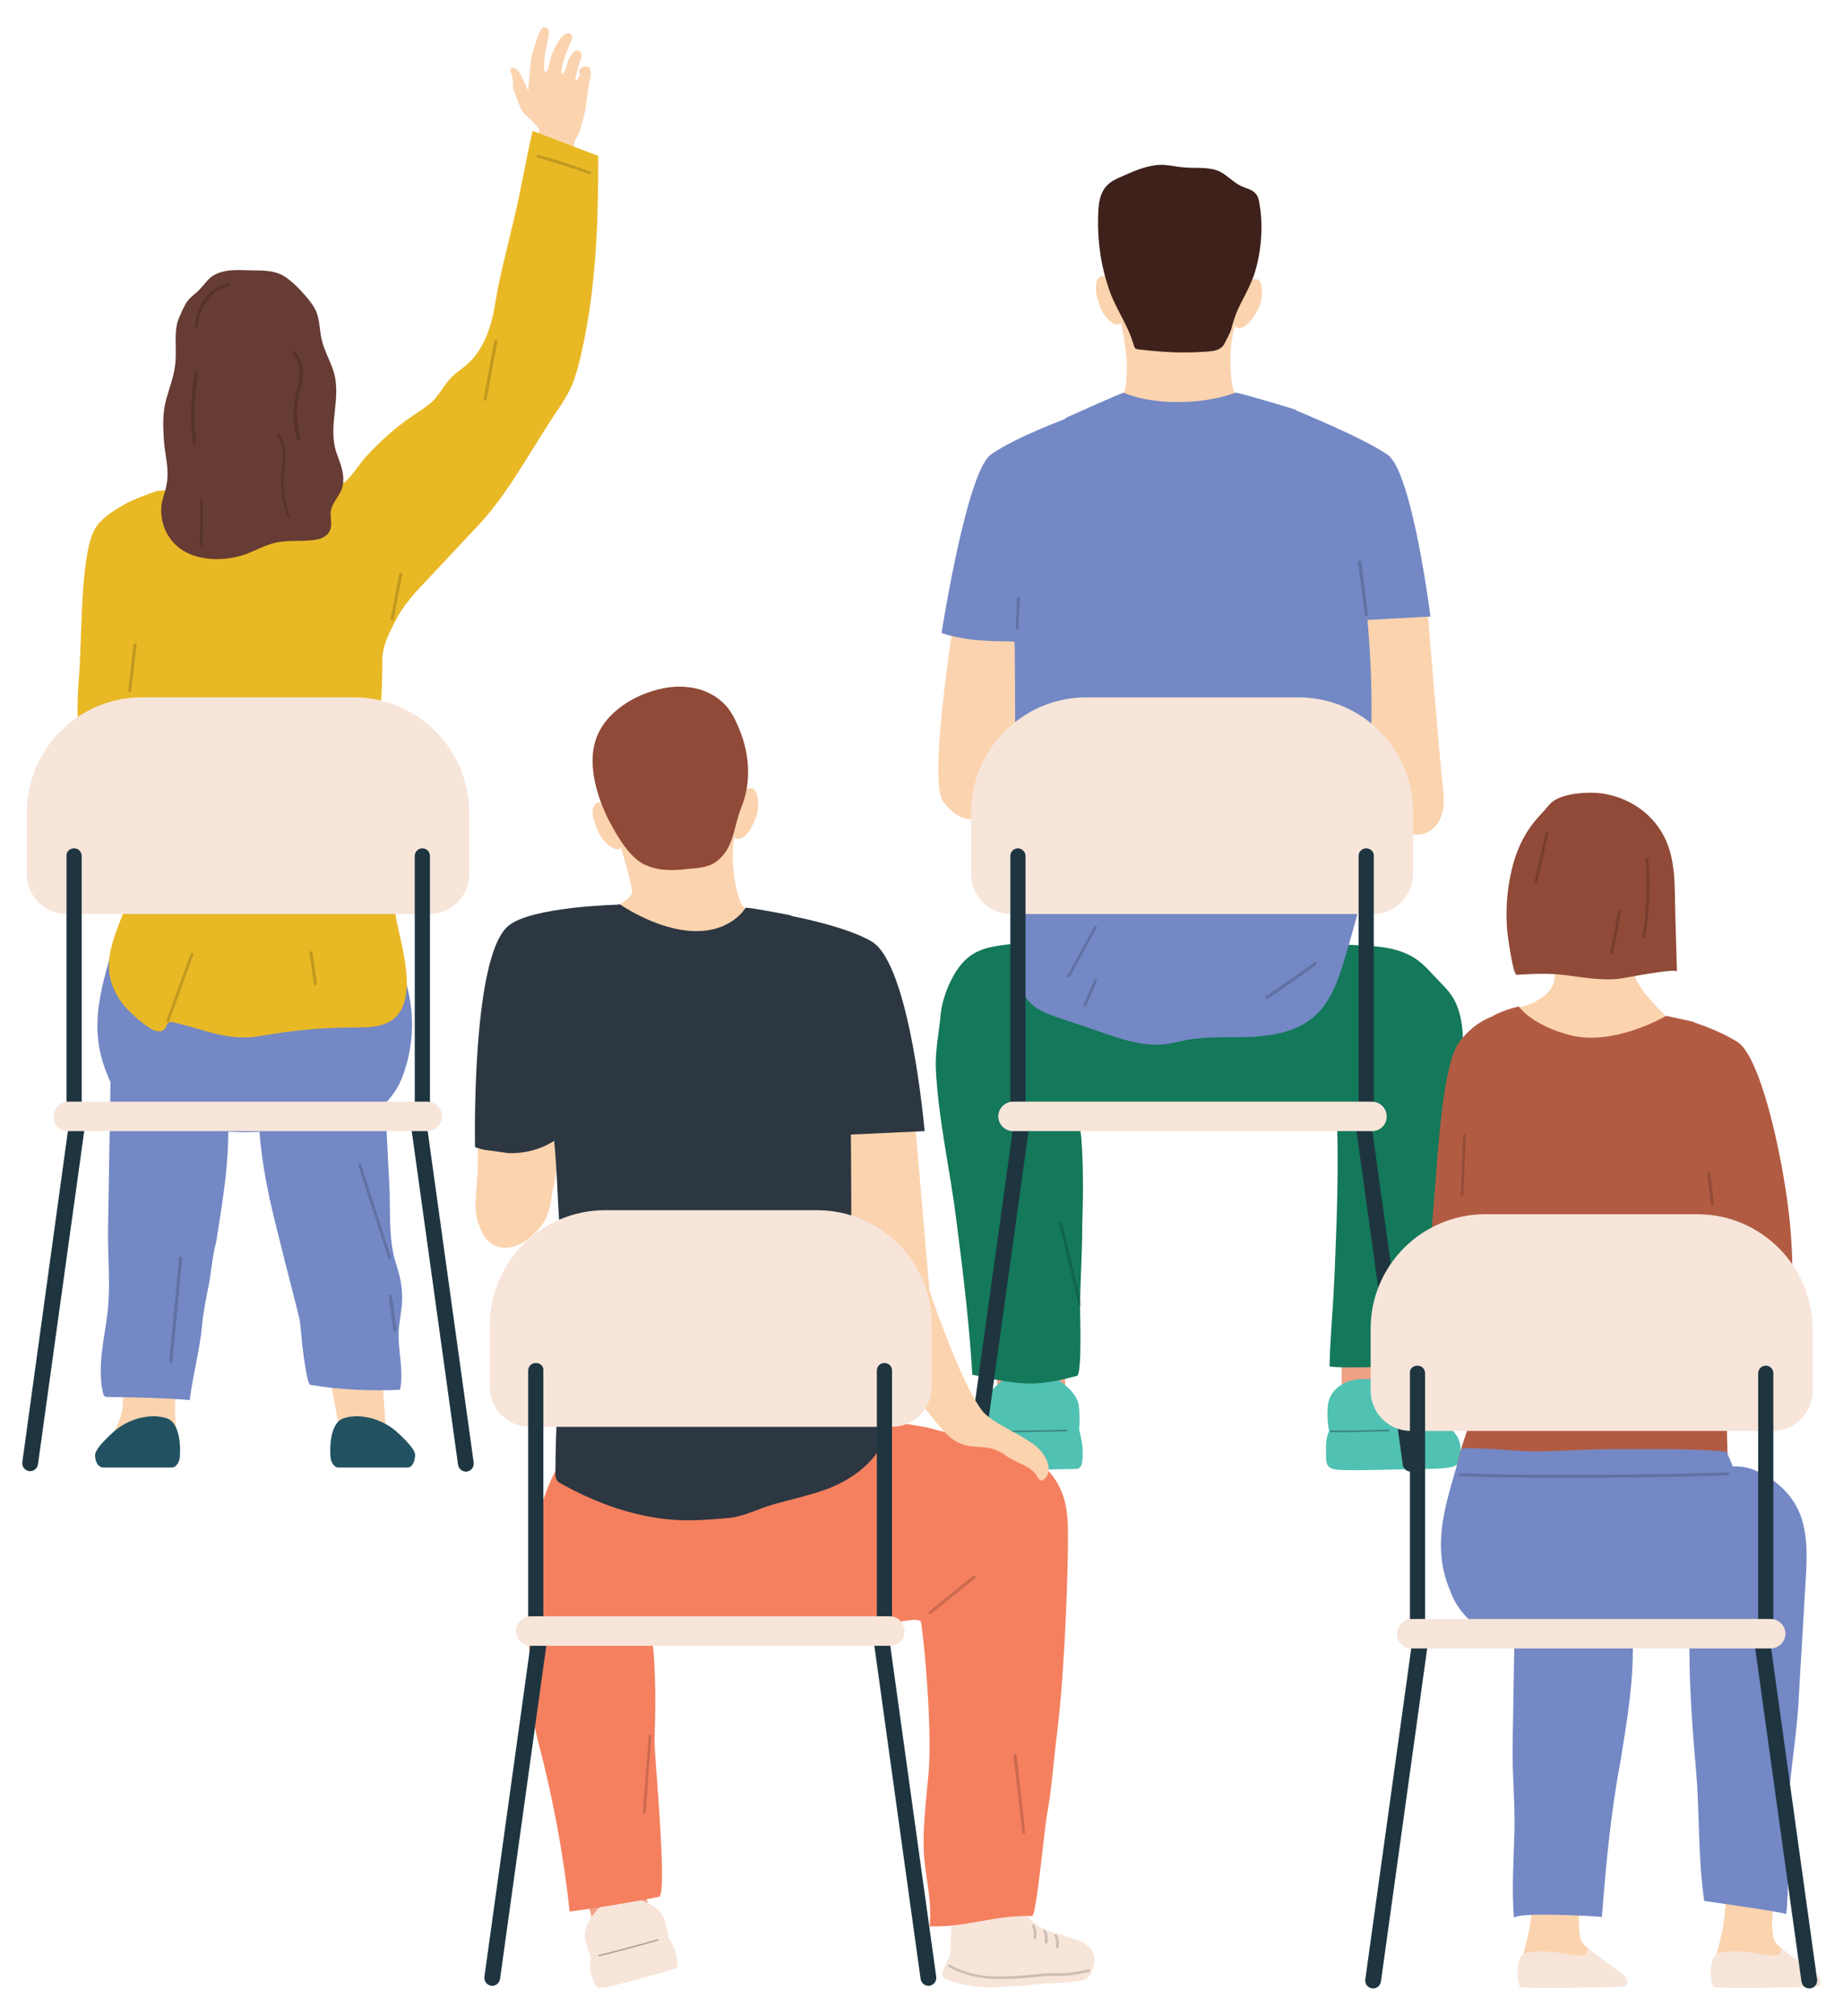 <?xml version="1.0" encoding="utf-8"?>
<!-- Generator: Adobe Illustrator 27.2.0, SVG Export Plug-In . SVG Version: 6.00 Build 0)  -->
<svg version="1.1" id="Layer_1" xmlns="http://www.w3.org/2000/svg" xmlns:xlink="http://www.w3.org/1999/xlink" x="0px" y="0px"
	 viewBox="0 0 412.8 451.2" style="enable-background:new 0 0 412.8 451.2;" xml:space="preserve">
<style type="text/css">
	.st0{fill:#FBD3AE;}
	.st1{fill:#904A37;}
	.st2{opacity:0.17;fill:#010101;}
	.st3{fill:#3D211A;}
	.st4{fill:#EEA185;}
	.st5{fill:#50C1B3;}
	.st6{opacity:0.3;fill:#020202;}
	.st7{fill:#14785A;}
	.st8{fill:#7388C4;}
	.st9{fill:#F7E5DA;}
	.st10{fill:#1E3540;}
	.st11{fill:#225262;}
	.st12{fill:#E9B825;}
	.st13{fill:#673C34;}
	.st14{fill:#F5805F;}
	.st15{fill:#2C3741;}
	.st16{fill:#B25B43;}
</style>
<g>
	<g>
		<path class="st0" d="M345,223.5c0,0,2.4-1.2,3.1-3.8c0.7-2.5-2.3-12.2-2.3-12.2l1.9-2.9l20.5,4.5c0,0-2.8,6.2-2,9.4
			c0.8,3.2,6.9,8.9,6.9,8.9"/>
		<path class="st0" d="M370.8,201.8c0,0,2.1-1.8,3.2-0.4c1.1,1.4,0.2,5-0.7,6.7c-0.9,1.7-3.1,4.1-4.2,2.6
			C368.1,209.2,370.8,201.8,370.8,201.8z"/>
		<path class="st0" d="M345.6,210.5c0,0-0.5,1.8-2.2,1.1c-1.7-0.7-3.7-4.1-4-5.9s-0.3-4.7,1.6-4.4s3,2.7,3,2.7L345.6,210.5z"/>
		<path class="st1" d="M345.2,182.2c0.9-0.9,1.6-2,2.6-2.8c2.6-1.9,8-2.2,11-1.8c6.9,1,12.8,5.5,15,12.2c1.4,4.3,1.3,8.7,1.4,13.1
			c0.1,4.9,0.3,9.7,0.4,14.6c0-0.9-12,1.5-13,1.6c-4,0.4-7.9-0.3-11.8-0.8c-3.8-0.5-7.4-0.3-11.1-0.1c-0.8,0.1-2-8.7-2.1-9.7
			c-0.3-3.4-0.2-6.8,0.3-10.2C338.9,191.9,340.8,186.8,345.2,182.2z"/>
		<path class="st2" d="M368.2,209.9C368.2,209.9,368.2,209.9,368.2,209.9c-0.2,0-0.4-0.2-0.3-0.4c0.9-5.6,1.2-11.4,0.6-17
			c0-0.2,0.1-0.3,0.3-0.4c0.2,0,0.3,0.1,0.4,0.3c0.5,5.7,0.3,11.5-0.7,17.2C368.5,209.8,368.4,209.9,368.2,209.9z"/>
		<path class="st2" d="M360.9,213.7C360.8,213.7,360.8,213.7,360.9,213.7c-0.2,0-0.4-0.2-0.3-0.4c0.7-3.2,1.3-6.3,1.8-9.5
			c0-0.2,0.2-0.3,0.4-0.3c0.2,0,0.3,0.2,0.3,0.4c-0.5,3.2-1.2,6.4-1.8,9.5C361.1,213.6,361,213.7,360.9,213.7z"/>
		<path class="st2" d="M344,197.7C344,197.7,343.9,197.7,344,197.7c-0.2,0-0.4-0.2-0.3-0.4l2.5-10.8c0-0.2,0.2-0.3,0.4-0.2
			c0.2,0,0.3,0.2,0.2,0.4l-2.5,10.8C344.3,197.6,344.1,197.7,344,197.7z"/>
	</g>
	<g>
		<g>
			<g>
				<g>
					<path class="st0" d="M250.7,70.6c0,0,1.9,7.8,1.7,12.1c-0.2,4.3,0.1,6.3-4.7,9.5h32.9c0,0-3.5-2.1-4.3-4.8
						c-0.8-2.7-0.8-6.8-0.6-9.9c0.3-3,2-8.6,2-8.6l-2.3-3L250.7,70.6z"/>
					<path class="st0" d="M249.4,62.8c0,0-2.2-1.9-3.4-0.5c-1.2,1.5-0.2,5.2,0.7,7.1c0.9,1.8,3.3,4.3,4.4,2.8
						C252.3,70.6,249.4,62.8,249.4,62.8z"/>
					<path class="st0" d="M276,72.1c0,0,0.6,1.9,2.3,1.2c1.7-0.7,4-4.3,4.2-6.2c0.3-1.8,0.4-5-1.7-4.6c-2,0.4-3.1,2.9-3.1,2.9
						L276,72.1z"/>
					<path class="st3" d="M253.4,75.6c0.2,0.6,0.4,1.2,0.6,1.8c0.1,0.2,0.1,0.4,0.3,0.6c0.2,0.1,0.4,0.2,0.6,0.2
						c3.4,0.4,6.9,0.7,10.3,0.7c1.8,0,3.5-0.1,5.3-0.2c1.3-0.1,2.8-0.3,3.6-1.5c0.4-0.7,1.5-2.8,1.7-3.6c0.8-3,1.4-4.4,2.9-7.2
						c0.8-1.6,1.6-3.2,2.2-4.9c1.6-4.9,2.1-10.8,1.2-15.9c-0.1-0.8-0.3-1.7-0.9-2.3c-0.8-0.9-2-1.1-3.1-1.6
						c-1.8-0.8-3.1-2.4-4.9-3.3c-2.3-1.1-5.1-0.7-7.7-0.9c-1.6-0.1-3.3-0.5-4.9-0.6c-3.2-0.1-6.2,1.2-9.1,2.5
						c-1.4,0.6-2.8,1.2-3.8,2.4c-1.3,1.5-1.6,3.6-1.7,5.6c-0.3,6.5,0.6,12.4,2.7,18.2C250,69,252.2,72.3,253.4,75.6z"/>
				</g>
				<g>
					<g>
						<path class="st4" d="M223.1,287.7c0,1.2,0.3,27.9,0.3,27.9l15.2-0.1l-0.1-28.7L223.1,287.7z"/>
						<path class="st5" d="M230.7,306.8c-4.7,0-10.1,4.8-10.4,8c-0.3,3.2,0.3,5.6,0.3,5.6s-1.4,2.6-1.1,5.2c0.3,2.6,0,3.2,3,3.4
							c3,0.3,17-0.2,18.6-0.2c1.5,0,1.4-2.4,1.4-4.3c0-1.5-0.8-4.5-0.8-4.5s0.3-2.4-0.1-5.5C241.2,311.2,235.4,306.8,230.7,306.8z"
							/>
						<path class="st6" d="M225.5,320.6c-1.6,0-2.6,0-2.7,0c-0.1,0-0.2-0.1-0.2-0.2c0-0.1,0.1-0.2,0.2-0.2c0.1,0,8.4,0.1,16-0.2
							c0,0,0,0,0,0c0.1,0,0.2,0.1,0.2,0.2c0,0.1-0.1,0.2-0.2,0.2C233.9,320.5,228.6,320.6,225.5,320.6z"/>
					</g>
					<g>
						<path class="st4" d="M300.3,287.7c0,1.2,0.3,27.9,0.3,27.9l15.2-0.1l-0.1-28.7L300.3,287.7z"/>
						<path class="st5" d="M324.5,319.7c-3.6-2.1-4.2-4.9-6.1-6.2c-0.9-0.6-2.9-2.6-5.4-3.7c-2.3-1-5-1.1-7.7-1.1
							c-4.7,0-7.6,2.8-7.9,6c-0.3,3.2,0.3,5.6,0.3,5.6s-0.8,1.5-0.7,4.3c0.1,2.6-0.4,4.1,2.6,4.4c3,0.3,17-0.2,18.6-0.2
							c0,0,6.9,0.2,8-0.9C327.3,326.9,328.2,321.8,324.5,319.7z"/>
						<path class="st6" d="M299.9,320.6c-1.1,0-1.8,0-1.8,0c-0.1,0-0.2-0.1-0.2-0.2c0-0.1,0.1-0.2,0.2-0.2c0.1,0,5.2,0.1,12.9-0.2
							c0.1,0,0.2,0.1,0.2,0.2c0,0.1-0.1,0.2-0.2,0.2C306,320.5,302,320.6,299.9,320.6z"/>
					</g>
					<path class="st7" d="M285,249.9c0.3,0,0.6,0,0.9,0c2.6-0.1,12.1-0.2,14.5-1.4c6.6-3.4,0-12.1,1.4-18.4
						c0.9-4.1,2.5-8.6,0.4-12.1c-1.6-2.7-4.8-3.9-7.9-4.7c-14.5-3.9-29.8-4.2-44.7-2.4c-5.2,0.6-12.6,1.2-16,5.7
						c-3.3,4.4-3.7,10.4-3.6,15.7c0.1,5.1,2.8,14,7.9,16.4c1.3,0.6,2.8,0.8,4.3,1C256.4,251,270.7,250.5,285,249.9z"/>
					<path class="st7" d="M209.6,238.9c0,0,0,0.1,0,0.1c0.5,11.3,3.2,22.8,4.6,34.1c1.6,12.5,2.8,22.2,3.6,34.7
						c0-0.3,6.3,1.7,12.4,1.9c5.2,0.1,10.2-1.6,11-1.7c1.2-0.2,0.7-14.4,0.7-15.9c0.1-5.9,0.5-11.8,0.5-17.6
						c0.2-6.6,0.3-13.2-0.2-19.7c-0.5-5.3-2.7-10.1-1.8-15.5c0.2-1.4,0.6-2.8,0.8-4.2c0.3-2.1,0-4.2-0.4-6.3
						c-1-5.4-1.5-10.9-2.6-16.4c-0.1-0.3-0.1-0.6-0.4-0.8c-0.2-0.2-0.5-0.2-0.8-0.3c-4.4-0.4-9-0.3-13.4,0.4c-2,0.3-3.9,0.8-5.6,1.8
						c-1.8,1.1-3.1,2.7-4.2,4.5c-1.8,3.1-3,6.6-3.2,10.1C210.2,231.8,209.5,235.2,209.6,238.9z"/>
					<path class="st7" d="M327.8,237.8c-0.2,11.7-1,23.8-2.5,35.5c0,2.6-0.6,5.4-0.9,8c-0.8,8.1-1.6,16-1.3,24.2
						c-2,0.2-25.3,1-25.3,0.3c0.1-5.4,0.6-10.8,0.9-16.2c0.3-5.6,0.5-11.3,0.7-17c0.2-6.8,0.3-13.7,0.1-20.5c0-2.6,0.6-4.9,1-7.5
						c0.3-2.2-0.2-4.3-0.7-6.4c-2.4-8.6-3.2-17.6-2.3-26.4c0-0.1,0-0.3,0.1-0.4c0.1-0.1,0.4-0.1,0.5-0.1c2.1,0.1,4.2,0.2,6.3,0.3
						c4.3,0.2,8.8,0.5,12.5,2.9c2.2,1.4,3.8,3.5,5.6,5.3c1.7,1.7,3.1,3.3,3.9,5.5c1.1,2.8,1.3,5.9,1.3,8.9
						C327.9,235.5,327.9,236.7,327.8,237.8z"/>
					<path class="st2" d="M241.9,292.4c-0.1,0-0.3-0.1-0.3-0.3l-4.3-18.1c0-0.2,0.1-0.4,0.2-0.4c0.2,0,0.4,0.1,0.4,0.2l4.3,18.1
						C242.3,292.2,242.2,292.4,241.9,292.4C242,292.4,241.9,292.4,241.9,292.4z"/>
					<path class="st2" d="M324.3,279.6c-0.2,0-0.3-0.1-0.3-0.3l-1-14.5c0-0.2,0.1-0.3,0.3-0.3c0.2,0,0.3,0.1,0.3,0.3l1,14.5
						C324.6,279.4,324.5,279.6,324.3,279.6C324.3,279.6,324.3,279.6,324.3,279.6z"/>
				</g>
				<g>
					<path class="st0" d="M319.7,136.1c0,0,2.6,32.4,3.6,41.4c1,9-6.2,11.4-10,7.6c-3.8-3.8-8.6-21-8.6-21l-2.7-25.3L319.7,136.1z"
						/>
					<path class="st0" d="M215,129.6c-0.6,4.8-7.5,45.1-3.7,49.9c3.8,4.8,6.7,4.4,10.5,2.5c3.8-1.9,8.1-22.4,8.1-25.9
						c0-3.5,1-27.8,1-27.8L215,129.6z"/>
					<path class="st8" d="M306.9,195.1c0.5-2.7,0.5-5.7,0.9-8.4c0.6-4.4-0.2-8.2-0.7-12.4c-0.6-4.8,0.1-10.1,0.1-15
						c0-10.1-0.5-16.1-1.4-26.2c-0.3-3.2-1-6.1-1.9-9.1c-0.9-2.8-0.6-5-0.6-8.1c-0.1-3.4-0.8-7-3-9.7c-2.6-3.1,3.3-4.7,1-8.1
						c-1.6-2.4-10.1-3.6-11.1-6.4c0,0-12.4-3.8-13.5-3.8c0,0-5,2.1-12.9,2.1c-7.9,0-12.1-2.1-12.1-2.1c-0.7,0.1-12.9,5.6-12.9,5.6
						s-7.8,9.2-8.8,11.4c-6.1,13.4-2.8,27.3-2.7,41.6c0.1,10,0.1,20.1,0,30.1c-0.1,13-1.2,25.7,0.2,38.7c0.3,3.1,0.9,6.4,2.9,8.8
						c1.8,2.1,4.6,3,7.2,3.9c3.3,1.1,6.7,2.2,10,3.4c4.2,1.4,8.6,2.8,13,2.4c1.8-0.2,3.5-0.7,5.2-1c4.9-0.9,9.8-0.5,14.8-0.7
						c4.9-0.3,10.1-1.3,13.8-4.6c3.9-3.4,5.5-8.6,7-13.6c1.8-5.9,3.2-11.9,5.2-17.7C306.7,195.9,306.8,195.5,306.9,195.1z"/>
					<path class="st8" d="M238.8,93.7c0,0-11.4,4.2-16.8,8c-5.5,3.8-11.1,40-11.1,40c8.5,2.8,16.1,1.2,21.4,2.5L238.8,93.7z"/>
					<path class="st8" d="M290.1,91.8c0,0,15.3,6.2,20.7,10c5.5,3.8,9.6,36.2,9.6,36.2l-18.4,1L290.1,91.8z"/>
					<path class="st2" d="M306,137.9c-0.2,0-0.3-0.1-0.3-0.3l-1.5-11.7c0-0.2,0.1-0.3,0.3-0.4c0.2,0,0.3,0.1,0.4,0.3l1.5,11.7
						C306.4,137.7,306.2,137.8,306,137.9C306.1,137.9,306,137.9,306,137.9z"/>
					<path class="st2" d="M227.8,140.9C227.8,140.9,227.8,140.9,227.8,140.9c-0.2,0-0.3-0.2-0.3-0.3l0.3-6.7c0-0.2,0.2-0.3,0.3-0.3
						c0.2,0,0.3,0.2,0.3,0.3l-0.3,6.7C228.1,140.8,228,140.9,227.8,140.9z"/>
					<path class="st2" d="M239.4,218.8c-0.1,0-0.1,0-0.2,0c-0.2-0.1-0.2-0.3-0.1-0.4l6-11c0.1-0.2,0.3-0.2,0.4-0.1
						c0.2,0.1,0.2,0.3,0.1,0.4l-6,11C239.6,218.8,239.5,218.8,239.4,218.8z"/>
					<path class="st2" d="M243,225.3c0,0-0.1,0-0.1,0c-0.2-0.1-0.2-0.3-0.2-0.4l2.4-5.5c0.1-0.2,0.3-0.2,0.4-0.2
						c0.2,0.1,0.2,0.3,0.2,0.4l-2.4,5.5C243.2,225.2,243.1,225.3,243,225.3z"/>
					<path class="st2" d="M283.7,223.6c-0.1,0-0.2-0.1-0.3-0.1c-0.1-0.1-0.1-0.4,0.1-0.5l0.3-0.2c4.2-2.8,7.8-5.3,10.6-7.4
						c0.1-0.1,0.3-0.1,0.5,0.1c0.1,0.1,0.1,0.3-0.1,0.5c-2.9,2.1-6.4,4.6-10.6,7.4l-0.3,0.2C283.8,223.6,283.8,223.6,283.7,223.6z"
						/>
				</g>
			</g>
			<g>
				<path class="st9" d="M290.8,156.1h-47.5c-14.2,0-25.8,11.6-25.8,25.8v13.7c0,5,4,9,9,9h81c5,0,9-4,9-9v-13.7
					C316.6,167.7,305.1,156.1,290.8,156.1z"/>
				<path class="st10" d="M228,189.9L228,189.9c-1,0-1.7,0.8-1.7,1.7v56.5c0,1,0.8,1.7,1.7,1.7l0,0c1,0,1.7-0.8,1.7-1.7v-56.5
					C229.7,190.7,228.9,189.9,228,189.9z"/>
				<path class="st10" d="M306,189.9L306,189.9c-1,0-1.7,0.8-1.7,1.7v56.5c0,1,0.8,1.7,1.7,1.7l0,0c1,0,1.7-0.8,1.7-1.7v-56.5
					C307.8,190.7,307,189.9,306,189.9z"/>
				<path class="st10" d="M229,250.3L229,250.3c-1-0.1-1.8,0.5-2,1.5l-10.5,75.6c-0.1,1,0.5,1.8,1.5,2l0,0c1,0.1,1.8-0.5,2-1.5
					l10.5-75.6C230.6,251.3,229.9,250.4,229,250.3z"/>
				<path class="st10" d="M305.2,250.3L305.2,250.3c1-0.1,1.8,0.5,2,1.5l10.5,75.6c0.1,1-0.5,1.8-1.5,2l0,0c-1,0.1-1.8-0.5-2-1.5
					l-10.5-75.6C303.6,251.3,304.2,250.4,305.2,250.3z"/>
				<path class="st9" d="M307.3,253.2h-80.4c-1.8,0-3.3-1.5-3.3-3.3l0,0c0-1.8,1.5-3.3,3.3-3.3h80.4c1.8,0,3.3,1.5,3.3,3.3l0,0
					C310.6,251.8,309.1,253.2,307.3,253.2z"/>
			</g>
		</g>
		<g>
			<g>
				<g>
					<polygon class="st0" points="85.3,303.8 86.7,324.2 76.7,323.6 73.4,305.7 					"/>
					<path class="st0" d="M40.5,297.7c-0.7,9.7-2.3,18.4-0.4,26.2l-15.2,0.1l0.2-2.8c0,0,2.1-3.1,2.4-6.5c0.2-3.4-0.3-9.4-0.3-9.4
						L40.5,297.7z"/>
					<path class="st8" d="M85.8,237.9C85.8,237.9,85.8,238,85.8,237.9c0.5,9.2,0.9,18.2,1.4,27.3c0.3,5.1-0.2,10.7,1,15.8
						c0.3,1.5,0.9,2.9,1.2,4.3c0.6,2.2,0.8,4.6,0.6,6.9c-0.2,2-0.6,3.9-0.7,5.9c-0.2,4.3,1.2,8.7,0.3,13c-6.7,0.3-13.5,0-20.1-1.1
						c-0.7-0.1-1.5-6.6-1.6-7.4c-0.4-2.5-0.4-5.2-0.9-7.7c-1.3-5.4-2.8-10.8-4.1-16.2c-1.9-7.4-3.7-14.8-4.5-22.4
						c-1.3-12-0.7-25.5,2-37.3c1.1-4.7,7.2-6.2,11.4-5c5.1,1.5,9.6,4.7,11.8,9.6C85.3,228.1,85.6,233,85.8,237.9z"/>
					<path class="st8" d="M24.8,239.3c-0.2,11.9-0.4,23.9-0.6,35.8c-0.1,6.3,0.6,12.4-0.1,18.6c-0.7,6-2.4,12.2-1,18.2
						c0,0.2,0.1,0.4,0.3,0.6c0.2,0.2,0.5,0.2,0.7,0.2c6.2,0.1,12.3,0.2,18.4,0.7c0.7-5.7,2.3-11.4,2.8-17.1c0.3-3.1,1-6.3,1.6-9.4
						c0.5-2.9,0.7-5.9,1.5-8.8c1.2-7.5,2.5-15.1,2.7-22.7c0.3-12-1.4-25.5-5.1-37c-2.5-7.6-16.1-5-19.4,1.3
						c-1.5,2.9-1.6,6.4-1.7,9.7C24.9,232.7,24.9,236,24.8,239.3z"/>
					<path class="st8" d="M26.8,245.4c2.8,3.3,6.7,5.4,10.9,6.3c4.8,1,10.2,1.6,15.2,1.7c2.4,0.1,4.7,0,7.1-0.1
						c10.5-0.5,24,0.3,29.5-10.8c0.9-1.9,1.5-3.9,2-6c2.1-9.7-0.2-17.7-4.4-26.4c-0.1-0.2-0.2-0.5-0.5-0.7c-0.3-0.2-0.6-0.2-0.9-0.2
						c-8.6-0.7-17.8-2.4-26.4-2.3c-5.9,0.1-11.3,2.4-17.1,2.4c-1.3,0-16.1-0.7-16.2-0.1c-2.9,11.1-6.7,20.2-1.9,31.5
						C24.7,242.4,25.7,244,26.8,245.4z"/>
					<path class="st2" d="M87.3,281.9c-0.1,0-0.3-0.1-0.3-0.2L80.3,261c-0.1-0.2,0-0.4,0.2-0.4c0.2-0.1,0.4,0,0.4,0.2l6.7,20.7
						C87.7,281.7,87.6,281.9,87.3,281.9C87.4,281.9,87.3,281.9,87.3,281.9z"/>
					<path class="st2" d="M88.4,298.1c-0.2,0-0.3-0.1-0.3-0.3l-1-7.6c0-0.2,0.1-0.3,0.3-0.4c0.2,0,0.3,0.1,0.4,0.3l1,7.6
						C88.7,298,88.6,298.1,88.4,298.1C88.4,298.1,88.4,298.1,88.4,298.1z"/>
					<path class="st2" d="M38.2,305.2C38.2,305.2,38.2,305.2,38.2,305.2c-0.2,0-0.3-0.2-0.3-0.4l2.2-23.2c0-0.2,0.2-0.3,0.4-0.3
						c0.2,0,0.3,0.2,0.3,0.4l-2.2,23.2C38.5,305.1,38.4,305.2,38.2,305.2z"/>
					<path class="st11" d="M93,325.7c0-1.7-4.5-5.5-4.5-5.5c-3.6-3-8.5-3.8-11.6-2.7c-3.1,1.1-3,6.9-2.9,8.3c0,1.4,0.8,2.7,1.8,2.7
						h6.6h9C92.3,328.4,92.9,327.3,93,325.7z"/>
					<path class="st11" d="M21.3,325.7c0-1.7,4.5-5.5,4.5-5.5c3.6-3,8.5-3.8,11.6-2.7c3.1,1.1,3,6.9,2.9,8.3c0,1.4-0.8,2.7-1.8,2.7
						H32h-9C22,328.4,21.3,327.3,21.3,325.7z"/>
				</g>
				<g>
					<path class="st0" d="M118.4,38c0,0,2.4-7.9,2.4-8.8c-0.1-1-3.3-3.5-3.8-4.3c-0.5-0.7-1.8-4.3-2-4.9c-0.2-0.7,0-2.2-0.3-3
						c-0.3-0.8-0.7-1.7,0.1-1.8c0.8-0.1,1.7,1.1,2.1,2c0.5,0.9,1.4,3.2,1.4,3.2s0.6-6.9,0.7-7.5c0.1-0.6,1.8-6.4,2.5-6.7
						c0.7-0.3,1.4,0.3,1.5,0.8c0,0.5-1,5.2-1,5.7c0,0.5-0.4,3.3,0.2,3.4c0.6,0.1,1-2.8,1.3-3.6c0.2-0.8,1.6-3.5,2.1-4
						c0.5-0.5,1.2-1.3,2-1c0.8,0.3,0.6,1.2,0.4,1.5c-0.2,0.4-1.3,3.1-1.5,3.8c-0.2,0.7-1.2,3.7-0.6,3.7c0.6,0,1.2-2.3,1.3-2.8
						c0.2-0.6,0.9-1.6,1.2-2c0.4-0.4,0.9-0.5,1.3-0.3c0.4,0.2,0.8,0.8,0.4,1.7c-0.3,0.9-1.4,4.4-1.2,4.8c0.3,0.3,0.8-0.7,1.1-1.3
						c0,0-0.2,0.1-0.3-0.4c-0.1-0.5,0.3-0.9,0.8-1.2c0.5-0.3,1.3-0.1,1.5,0.2c0.2,0.3,0.5,1.1,0.3,1.9c-0.3,0.8-0.9,4.9-1,6.1
						c0,1.2-1.1,4.8-1.4,6c-0.3,1.2-1.3,1.8-1.4,3.8c-0.1,2-0.8,5-0.8,5L118.4,38z"/>
					<path class="st12" d="M74.5,110.1c-0.1-0.6,2.7-2.1,3.1-2.5c1.6-1.6,2.9-3.7,4.4-5.4c3.2-3.5,6.8-6.7,10.7-9.3
						c1.6-1.1,3.3-2.1,4.6-3.5c1.3-1.4,2.2-3.2,3.5-4.6c1.1-1.2,2.5-2.1,3.8-3.2c3.9-3.5,5.5-8.6,6.3-13.6c1-6.1,2.6-12.1,4-18
						c1.7-6.9,2.8-13.8,4.4-20.7c4.9,1.9,9.8,3.7,14.7,5.6c0,15.3-0.5,30.6-4.1,45.5c-0.5,2.1-1.1,4.3-2,6.3c-1,2.1-2.3,4.1-3.6,6
						c-5.4,8-10.3,17.5-16.9,24.6c-4,4.3-8.1,8.6-12.1,12.9c-2.5,2.6-4.9,5.3-6.6,8.5c-2.4,4.7-3,6-3.4,11.3
						c-2.5-0.4-3.4,0.4-3.2-2.1C83.2,135.3,77.8,122.3,74.5,110.1z"/>
					<path class="st12" d="M19.6,187.1c-0.8-6.9-2.9-24.1-2-34.3s0.2-29.9,4.1-35.1c3.6-4.8,13.5-7.8,13.5-7.8l-4.9,51.5l-2.5-1.2
						l1.9,15.8c0,0,6.6,9.9,4,14C31,194.1,20.5,195.2,19.6,187.1z"/>
					<path class="st12" d="M59.6,231.7c-0.4,0.1-0.8,0.1-1.2,0.2c-7.4,1.3-12.6-1.5-19.7-3.1c-0.2,0-0.4-0.1-0.7,0
						c-0.6,0.2-0.7,1-1.1,1.5c-0.8,1-2.4,0.5-3.4-0.2c-1.7-1.1-3.3-2.5-4.7-3.9c-2.5-2.5-4.4-6.2-4.4-9.7c-0.1-6,3.5-11.4,4.8-17.2
						c1.5-6.4,2.1-12.9,1.8-19.4c-0.4-11.2-3.4-18.3-3.2-29.5c0.1-9.5-1-24.8-1.9-34.4c-0.3-3.4,5.4-4.3,9.4-6.1c0,0,5.1-0.3,8.4-1
						c0,0,3.4,6.1,12.4,6.1c9,0,16.3-6,16.3-6s5.6,1.2,5.6,1.2c4.4,1.2,5.8,12.2,6.3,15.9c1.5,13,1.7,22.4,0.8,35.4
						c-0.5,7.3-2.1,14.8-0.6,21.9c1.5,7.3,2.9,14.6,4.2,22c1,5.8,5,17.5-0.2,22.4c-2.4,2.2-6,2.2-9.2,2.2
						C72.5,230,66,230.6,59.6,231.7z"/>
					<path class="st2" d="M37.6,228.8c0,0-0.1,0-0.1,0c-0.2-0.1-0.3-0.2-0.2-0.4l5.4-14.9c0.1-0.2,0.2-0.3,0.4-0.2
						c0.2,0.1,0.3,0.2,0.2,0.4l-5.4,14.9C37.8,228.8,37.7,228.8,37.6,228.8z"/>
					<path class="st2" d="M70.6,220.6c-0.2,0-0.3-0.1-0.3-0.3l-1-7c0-0.2,0.1-0.3,0.3-0.4c0.2,0,0.3,0.1,0.4,0.3l1,7
						C70.9,220.4,70.8,220.6,70.6,220.6C70.6,220.6,70.6,220.6,70.6,220.6z"/>
					<path class="st2" d="M132.1,39c0,0-0.1,0-0.1,0c-3.8-1.4-7.7-2.6-11.6-3.7c-0.2,0-0.3-0.2-0.2-0.4c0-0.2,0.2-0.3,0.4-0.2
						c3.9,1,7.8,2.3,11.6,3.7c0.2,0.1,0.3,0.2,0.2,0.4C132.4,38.9,132.2,39,132.1,39z"/>
					<path class="st2" d="M108.6,89.7C108.6,89.7,108.6,89.7,108.6,89.7c-0.2,0-0.4-0.2-0.3-0.4l2.4-12.9c0-0.2,0.2-0.3,0.4-0.3
						c0.2,0,0.3,0.2,0.3,0.4l-2.4,12.9C108.9,89.6,108.8,89.7,108.6,89.7z"/>
					<path class="st2" d="M87.8,138.9C87.8,138.9,87.8,138.9,87.8,138.9c-0.2,0-0.4-0.2-0.3-0.4l1.9-10c0-0.2,0.2-0.3,0.4-0.3
						c0.2,0,0.3,0.2,0.3,0.4l-1.9,10C88.1,138.8,88,138.9,87.8,138.9z"/>
					<path class="st2" d="M29,155C29,155,28.9,155,29,155c-0.2,0-0.3-0.2-0.3-0.4l1.2-10.3c0-0.2,0.2-0.3,0.4-0.3
						c0.2,0,0.3,0.2,0.3,0.4l-1.2,10.3C29.3,154.9,29.1,155,29,155z"/>
				</g>
				<g>
					<path class="st0" d="M70.3,84.3c0,0,2.1-1.8,3.2-0.4c1.1,1.4,0.2,5-0.7,6.7c-0.9,1.7-3.1,4.1-4.2,2.6
						C67.6,91.7,70.3,84.3,70.3,84.3z"/>
					<path class="st0" d="M45.2,93.1c0,0-0.5,1.8-2.2,1.1c-1.7-0.7-3.7-4.1-4-5.9c-0.3-1.7-0.3-4.7,1.6-4.4c1.9,0.4,3,2.7,3,2.7
						L45.2,93.1z"/>
					<path class="st13" d="M75.6,102c0,0.1,0.1,0.2,0.1,0.3c0.9,2.3,1.7,4.9,0.8,7.3c-0.7,1.7-2.1,3-2.4,4.8c-0.2,1.4,0.4,3-0.2,4.3
						c-0.4,1.1-1.5,1.7-2.6,2c-2.7,0.6-5.8,0.2-8.6,0.6c-2.3,0.3-4.4,1.4-6.5,2.3c-5,2.2-12.6,2.4-16.8-1.6
						c-2.6-2.4-3.8-6.2-3.1-9.7c0.3-1.3,0.8-2.5,1-3.8c0.7-3.4-0.4-6.8-0.6-10.1c-0.2-3.3-0.3-6.1,0.6-9.3c0.8-2.7,1.8-5.3,2-8.1
						c0.3-3.4-0.5-7,0.9-10.1c0.5-1.1,1.1-2.6,1.8-3.5c0.7-1,1.9-1.7,2.7-2.6c0.9-0.9,1.6-2,2.6-2.8c2.3-1.7,5.4-1.6,8.1-1.5
						c2.8,0.1,5.7-0.2,8.2,1.3c1.9,1.2,3.4,2.8,4.8,4.4c1,1.1,1.9,2.3,2.5,3.7c0.7,1.9,0.7,3.9,1.1,5.9c0.5,2.3,1.7,4.5,2.5,6.7
						C76.9,89.1,73,95.4,75.6,102z"/>
					<path class="st2" d="M66.8,98.7c-0.1,0-0.3-0.1-0.3-0.3c-0.8-3.3-0.9-6.1-0.5-8.6c0.1-0.8,0.3-1.6,0.5-2.4
						c0.3-1,0.5-2.1,0.6-3.2c0.1-1,0.1-3.5-1.6-5c-0.1-0.1-0.2-0.3,0-0.5c0.1-0.1,0.3-0.2,0.5,0c1.4,1.2,2,3.2,1.8,5.5
						c-0.1,1.1-0.4,2.2-0.6,3.3c-0.2,0.8-0.4,1.5-0.5,2.3c-0.4,2.4-0.2,5.2,0.5,8.4C67.1,98.5,67,98.6,66.8,98.7
						C66.8,98.7,66.8,98.7,66.8,98.7z"/>
					<path class="st2" d="M64.6,115.8c-0.1,0-0.3-0.1-0.3-0.2c-0.6-2.3-1.3-4.8-1.4-7.3c0-1.1,0.1-2.2,0.2-3.3
						c0.1-0.8,0.1-1.5,0.2-2.3c0.1-2.2-0.3-3.9-1.1-5.2c-0.1-0.2,0-0.4,0.1-0.4c0.2-0.1,0.4,0,0.4,0.1c0.9,1.4,1.2,3.2,1.2,5.6
						c0,0.8-0.1,1.6-0.2,2.3c-0.1,1.1-0.2,2.2-0.2,3.2c0,2.4,0.7,4.8,1.3,7.1C65,115.6,64.9,115.8,64.6,115.8
						C64.7,115.8,64.6,115.8,64.6,115.8z"/>
					<path class="st2" d="M43.9,73.5C43.9,73.5,43.9,73.5,43.9,73.5c-0.2,0-0.3-0.2-0.3-0.4c0.1-1.2,0.4-2.4,0.8-3.5
						c1.2-3.3,3.8-5.6,6.7-6.2c0.2,0,0.3,0.1,0.4,0.3c0,0.2-0.1,0.3-0.3,0.4c-2.7,0.5-5.1,2.7-6.2,5.8c-0.4,1.1-0.7,2.2-0.8,3.4
						C44.2,73.3,44,73.5,43.9,73.5z"/>
					<path class="st2" d="M43.5,99.5c-0.2,0-0.3-0.1-0.3-0.3c-0.6-5.3-0.5-10.6,0.5-15.8c0-0.2,0.2-0.3,0.4-0.3
						c0.2,0,0.3,0.2,0.3,0.4c-0.9,5.2-1.1,10.4-0.5,15.6C43.9,99.4,43.7,99.5,43.5,99.5C43.5,99.5,43.5,99.5,43.5,99.5z"/>
					<path class="st2" d="M45,122.2C45,122.2,45,122.2,45,122.2c-0.2,0-0.3-0.2-0.3-0.3c0.2-3.3,0.2-6.6,0.1-9.9
						c0-0.2,0.1-0.3,0.3-0.3c0.2,0,0.3,0.1,0.3,0.3c0.1,3.3,0,6.6-0.1,9.9C45.3,122,45.2,122.2,45,122.2z"/>
				</g>
			</g>
			<g>
				<path class="st9" d="M31.8,156.1h47.5c14.2,0,25.8,11.6,25.8,25.8v13.7c0,5-4,9-9,9H15c-5,0-9-4-9-9v-13.7
					C6,167.7,17.5,156.1,31.8,156.1z"/>
				<path class="st10" d="M94.6,189.9L94.6,189.9c1,0,1.7,0.8,1.7,1.7v56.5c0,1-0.8,1.7-1.7,1.7l0,0c-1,0-1.7-0.8-1.7-1.7v-56.5
					C92.9,190.7,93.6,189.9,94.6,189.9z"/>
				<path class="st10" d="M16.6,189.9L16.6,189.9c1,0,1.7,0.8,1.7,1.7v56.5c0,1-0.8,1.7-1.7,1.7l0,0c-1,0-1.7-0.8-1.7-1.7v-56.5
					C14.8,190.7,15.6,189.9,16.6,189.9z"/>
				<path class="st10" d="M93.6,250.3L93.6,250.3c1-0.1,1.8,0.5,2,1.5l10.5,75.6c0.1,1-0.5,1.8-1.5,2l0,0c-1,0.1-1.8-0.5-2-1.5
					l-10.5-75.6C92,251.3,92.7,250.4,93.6,250.3z"/>
				<path class="st10" d="M17.4,250.3L17.4,250.3c-1-0.1-1.8,0.5-2,1.5L5,327.3c-0.1,1,0.5,1.8,1.5,2l0,0c1,0.1,1.8-0.5,2-1.5
					l10.5-75.6C19,251.3,18.4,250.4,17.4,250.3z"/>
				<path class="st9" d="M15.3,253.2h80.4c1.8,0,3.3-1.5,3.3-3.3l0,0c0-1.8-1.5-3.3-3.3-3.3H15.3c-1.8,0-3.3,1.5-3.3,3.3l0,0
					C11.9,251.8,13.4,253.2,15.3,253.2z"/>
			</g>
		</g>
		<g>
			<g>
				<g>
					<path class="st0" d="M214,415.3c0,0,1.1,6.8,1.4,10.7c0.3,4-0.3,7.9-0.3,7.9l13.1-0.1c-1-3.3-2.2-10.4-1.9-14.5l0.4-7.1
						L214,415.3z"/>
					<path class="st9" d="M220.9,429.5c-1.4,0.1-3-2.4-4.6-2.9c-1.2-0.3-3,0.3-3.1,1.7c-0.3,3.3-0.1,8.7-0.5,9.6
						c-0.3,0.8-2.5,4.1-1.2,4.9c1.4,0.8,4.5,1.7,8.3,2c3.8,0.2,5.3-0.2,7.1-0.2c2,0,3.5-0.3,5.8-0.5c2.3-0.2,9.1-0.2,10.5-1.1
						c1.4-0.8,3.2-4.9,0.6-7.3c-2.6-2.4-8.6-2.4-12.2-5.3c-3.5-2.9-5.1-7-5.1-7S226,429.2,220.9,429.5z"/>
					<path class="st2" d="M224,443c-0.4,0-0.8,0-1.3,0c-6.1-0.2-10-2.6-10.2-2.7c-0.2-0.1-0.2-0.3-0.1-0.4c0.1-0.2,0.3-0.2,0.4-0.1
						c0,0,4,2.5,9.9,2.6c3.3,0.1,6.2-0.2,8.6-0.4c2-0.2,3.7-0.4,5.4-0.3c3.4,0.1,7.1-0.9,7.1-0.9c0.2,0,0.4,0.1,0.4,0.2
						c0,0.2-0.1,0.4-0.2,0.4c-0.2,0-3.8,1-7.3,0.9c-1.6-0.1-3.3,0.1-5.3,0.3C229.3,442.8,226.9,443,224,443z"/>
					<path class="st2" d="M231.8,434C231.8,434,231.8,434,231.8,434c-0.2,0-0.4-0.2-0.3-0.4c0.2-1.5-0.3-2.3-0.3-2.3
						c-0.1-0.2,0-0.4,0.1-0.4c0.2-0.1,0.4-0.1,0.4,0.1c0,0,0.7,1.1,0.4,2.8C232.1,433.9,232,434,231.8,434z"/>
					<path class="st2" d="M234.3,435.1C234.3,435.1,234.2,435.1,234.3,435.1c-0.2,0-0.4-0.2-0.3-0.4c0.2-1.5-0.3-2.3-0.3-2.3
						c-0.1-0.2,0-0.4,0.1-0.4c0.2-0.1,0.4-0.1,0.4,0.1c0,0,0.7,1.1,0.4,2.8C234.6,435,234.4,435.1,234.3,435.1z"/>
					<path class="st2" d="M236.8,436.1C236.8,436.1,236.8,436.1,236.8,436.1c-0.2,0-0.4-0.2-0.3-0.4c0.2-1.5-0.3-2.3-0.3-2.3
						c-0.1-0.2,0-0.4,0.1-0.4c0.2-0.1,0.4-0.1,0.4,0.1c0,0,0.7,1.1,0.4,2.8C237.1,436,237,436.1,236.8,436.1z"/>
				</g>
				<g>
					<path class="st4" d="M127.7,410.8c0.3,1,6,22.9,6,22.9l12.5-3.3l-6-23.6L127.7,410.8z"/>
					<path class="st9" d="M137.9,424.9c-3.9,1-7.3,6-6.9,8.7c0.4,2.7,1.4,4.5,1.4,4.5s-0.6,2.5,0.2,4.5c0.8,2.1,0.7,2.6,3.2,2.2
						c2.5-0.4,14-3.7,15.2-4c1.3-0.3,0.7-2.3,0.3-3.8c-0.3-1.3-1.6-3.5-1.6-3.5s-0.2-2-1.2-4.5C147.4,426.4,141.8,423.9,137.9,424.9
						z"/>
					<path class="st6" d="M134.2,437.9c-0.1,0-0.2-0.1-0.2-0.1c0-0.1,0-0.2,0.1-0.2c0.1,0,6.9-1.7,13.2-3.5c0.1,0,0.2,0,0.2,0.1
						c0,0.1,0,0.2-0.1,0.2C141.2,436.2,134.3,437.9,134.2,437.9C134.3,437.9,134.2,437.9,134.2,437.9z"/>
				</g>
				<path class="st14" d="M177.1,365c0.3,0,0.6,0,0.9,0c2.6-0.1,12.1-0.2,14.5-1.4c6.6-3.4,0-12.1,1.4-18.4
					c0.9-4.1,2.5-8.6,0.4-12.1c-1.6-2.7-4.8-3.9-7.9-4.7c-14.5-3.9-29.8-4.2-44.7-2.4c-5.2,0.6-12.6,1.2-16,5.7
					c-3.3,4.4-3.7,10.4-3.6,15.7c0.1,5.1,2.8,14,7.9,16.4c1.3,0.6,2.8,0.8,4.3,1C148.5,366.1,162.8,365.6,177.1,365z"/>
				<path class="st14" d="M118.8,354.4c-0.5,6.3-0.5,12.7,0,19c0.4,5.4,0.3,11.1,1.7,16.3c3.3,12.5,5.7,25.3,7.1,38.2
					c6.7-0.9,13.4-2,20-3.3c2-0.4-1.1-32.3-1-35c0.2-6.6,0.3-13.2-0.2-19.7c-0.5-5.3-2.7-10.1-1.8-15.5c0.2-1.4,0.6-2.8,0.8-4.2
					c0.5-4.3-0.4-8.7,0-13.1c0.5-5.4-3.2-10.1-2.3-15.5c-3.6,0.2-7.2,0.8-10.7,1.6c-1.9,0.5-3.9,1.1-5.4,2.4c-1.1,1-1.8,2.2-2.5,3.5
					C120.2,337.1,119.4,345.5,118.8,354.4z"/>
				<path class="st14" d="M239.2,346.8c-0.2,11.7-1,30-2.5,41.7c-0.8,6.2-1.1,12.1-2.3,18.3c-0.4,2.2-2.3,22.1-3.2,22.1
					c-8.1-0.3-15,2.6-23,2.3c0.7-5.7-1.1-11.4-1.3-17.1c-0.2-5.7,0.6-11.6,1.1-17.4c0.9-10.8-1.4-33.5-1.8-33.8
					c-0.4-0.3-1-0.3-1.6-0.3c-1.8,0.1-14.8,2.4-15.7,0.8c-3.4-5.8-1.2-14.7-0.1-20.8c1.6-8.7,1.9-17.3,3.4-26
					c3.2,1.3,13.7,2.4,16.1,3.1c10.6,3.1,25,2.8,29.6,14.5c1.1,2.8,1.3,5.9,1.3,8.9C239.2,344.4,239.2,345.6,239.2,346.8z"/>
				<path class="st2" d="M208.4,361.3c-0.1,0-0.2,0-0.3-0.1c-0.1-0.1-0.1-0.3,0-0.5l9.8-7.9c0.1-0.1,0.3-0.1,0.5,0
					c0.1,0.1,0.1,0.3,0,0.5l-9.8,7.9C208.5,361.3,208.4,361.3,208.4,361.3z"/>
				<path class="st2" d="M229.3,410.5c-0.2,0-0.3-0.1-0.3-0.3L227,393c0-0.2,0.1-0.3,0.3-0.4c0.2,0,0.3,0.1,0.4,0.3l1.9,17.1
					C229.6,410.3,229.5,410.5,229.3,410.5C229.3,410.5,229.3,410.5,229.3,410.5z"/>
				<path class="st2" d="M144.3,406C144.3,406,144.3,406,144.3,406c-0.2,0-0.3-0.2-0.3-0.3l1.3-17.1c0-0.2,0.2-0.3,0.3-0.3
					c0.2,0,0.3,0.2,0.3,0.3l-1.3,17.1C144.7,405.9,144.5,406,144.3,406z"/>
			</g>
			<g>
				<path class="st0" d="M138.6,188c0,0,3.2,10.8,3,11.8c-0.1,1-3.2,3-3.2,3l13.2,15.3l19-12c0,0-3.7-1.7-4.8-4.3
					c-1.1-2.6-1.6-6.7-1.7-9.7c-0.1-3.1,1-8.8,1-8.8l-2.6-2.7L138.6,188z"/>
				<path class="st0" d="M136.5,180.4c0,0-2.4-1.7-3.4-0.1c-1,1.6,0.4,5.2,1.5,7c1.1,1.7,3.8,3.9,4.7,2.2
					C140.2,187.8,136.5,180.4,136.5,180.4z"/>
				<path class="st0" d="M163.9,186.6c0,0,0.8,1.9,2.4,0.9c1.7-0.9,3.4-4.7,3.5-6.6c0.1-1.9-0.2-5-2.2-4.4c-2,0.6-2.8,3.2-2.8,3.2
					L163.9,186.6z"/>
				<path class="st1" d="M142.4,192.2c0.7,0.6,1.5,1.2,2.4,1.5c2.8,1.3,6.3,1.2,9.3,0.8c2.2-0.2,4.5-0.3,6.3-1.6
					c4.1-3,3.9-8,5.7-12.3c2.4-6,1.7-12.7-1-18.5c-0.5-1.2-1.1-2.3-1.9-3.4c-2.2-2.9-5.7-4.6-9.3-4.9c-3.6-0.4-7.2,0.5-10.5,1.9
					c-4.4,2-8.5,5.3-10,10c-1.8,5.6,0.3,12.5,2.8,17.6C137.7,186.1,139.7,189.9,142.4,192.2z"/>
			</g>
			<path class="st0" d="M204.1,241.7l4.1,47.3c1.6,4.6,7.3,20.9,11.8,26.8c2.5,3.2,10.8,5.9,13.3,9.2c0.7,0.9,1.3,1.9,1.5,3
				c0.2,1.1,0,2.4-0.9,3.1c-0.2,0.1-0.3,0.3-0.5,0.3c-0.5,0-0.8-0.4-1.1-0.9c-1.3-2.4-4.7-3-6.9-4.6c-4.8-3.6-7.8-0.4-12.5-4.1
				c-4.3-3.3-20.1-26.8-20.1-26.8l-4.4-46L204.1,241.7z"/>
			<path class="st0" d="M109.2,226c-0.4,4.8-4.5,43.3-0.4,47.8c4.1,4.5,7.7,2.9,11.4,0.8c3.7-2.1,5.6-19.4,5.4-22.9
				c-0.2-3.5-0.6-27.8-0.6-27.8L109.2,226z"/>
			<path class="st15" d="M190.8,301c-0.2-22.5,0-45-0.5-67.4c-0.2-7-1.1-8.4-4-14.8c-1.2-2.6-6.4-13.3-9.6-14
				c-0.1,0-8.6-1.7-9.7-1.6c0,0-3.5,6.2-13.3,5.1c-7.8-0.9-14.9-5.9-14.9-5.9c-0.7,0.2-5.9,2.7-5.9,2.7s-10.7,16-11.3,18.3
				c-2.4,8.5-0.2,16.2,1.5,24.7c1.6,8.3,1.6,17.6,2.2,26.1c1.2,18.5-0.8,37-0.9,55.4c0,0.6,0,1.2,0.3,1.7c0.2,0.4,0.6,0.6,1,0.8
				c8.1,4.6,17.6,7.9,27,8.2c3.5,0.1,7-0.2,10.4-0.5c3.5-0.3,6.8-2.1,10.3-3.1c4-1.1,8-2,11.9-3.4c6.3-2.4,12.5-7.2,13.5-13.9
				c0.1-0.7,0.1-1.6-0.2-2.2c-0.6-1-1.9-1.2-3-1.7C190.3,313,190.8,305.8,190.8,301z"/>
			<g>
				<path class="st9" d="M183,270.9h-47.5c-14.2,0-25.8,11.6-25.8,25.8v13.7c0,5,4,9,9,9h81c5,0,9-4,9-9v-13.7
					C208.8,282.4,197.2,270.9,183,270.9z"/>
				<path class="st10" d="M120,305.1L120,305.1c-1,0-1.7,0.8-1.7,1.7v56.5c0,1,0.8,1.7,1.7,1.7l0,0c1,0,1.7-0.8,1.7-1.7v-56.5
					C121.8,305.8,121,305.1,120,305.1z"/>
				<path class="st10" d="M198.1,305.1L198.1,305.1c-1,0-1.7,0.8-1.7,1.7v56.5c0,1,0.8,1.7,1.7,1.7l0,0c1,0,1.7-0.8,1.7-1.7v-56.5
					C199.8,305.8,199,305.1,198.1,305.1z"/>
				<path class="st10" d="M121,365.4L121,365.4c-1-0.1-1.8,0.5-2,1.5l-10.5,75.6c-0.1,1,0.5,1.8,1.5,2l0,0c1,0.1,1.8-0.5,2-1.5
					l10.5-75.6C122.6,366.4,122,365.5,121,365.4z"/>
				<path class="st10" d="M197.2,365.4L197.2,365.4c1-0.1,1.8,0.5,2,1.5l10.5,75.6c0.1,1-0.5,1.8-1.5,2l0,0c-1,0.1-1.8-0.5-2-1.5
					l-10.5-75.6C195.6,366.4,196.3,365.5,197.2,365.4z"/>
				<path class="st9" d="M199.3,368.4h-80.4c-1.8,0-3.3-1.5-3.3-3.3l0,0c0-1.8,1.5-3.3,3.3-3.3h80.4c1.8,0,3.3,1.5,3.3,3.3l0,0
					C202.7,366.9,201.2,368.4,199.3,368.4z"/>
			</g>
			<path class="st15" d="M138.7,202.5c0,0-19.8,0.4-24.9,4.8c-8.3,7.1-7.4,49.5-7.4,49.5c8.5,2.8,16.1,1.2,21.4-4.5L138.7,202.5z"/>
			<path class="st15" d="M176.6,204.9c0,0,13,2.4,18.7,5.9c8.6,5.2,11.8,42.4,11.8,42.4l-17.3,0.8L176.6,204.9z"/>
			<path class="st0" d="M107.8,275.5c2.2,4.9,7.3,4.9,11.5,1c4.2-3.9,4.3-6.7,4.8-16.7c-5.9-0.8-11-2-16.8-2.5
				C106.8,268.4,105.6,270.6,107.8,275.5z"/>
		</g>
		<g>
			<g>
				<g>
					<path class="st0" d="M345,223.5c-2.1,1.6-4.9,2-4.9,2l5.7,29.5l27.4-27.5c0,0-4.7-1.4-5.6-2.3"/>
				</g>
				<g>
					<path class="st16" d="M361,350.1c-1.6-0.2-3.1-0.6-4.7-0.9c-4.4-0.8-8.8-0.4-13.3-0.7c-7.7-0.4-15.8-6.4-16.9-14.5
						c-0.7-4.9,1.2-9.7,2.7-14.4c2.3-7.8,3.4-16,3.1-24.1c-0.4-11.2-3.4-22.3-3.2-33.6c0.1-9.5,2.1-32.9,6.1-34.7
						c0,0,2.2-1.2,5.4-1.9c0,0,2.7,4.1,11.4,6.4c9.9,2.6,21.6-4.3,21.6-4.3s5.6,1.2,5.6,1.2c4.4,1.2,5.8,9.3,6.3,13
						c1,9.1,1.3,20.4,1.4,29.5c0.1,16,0.2,32,0.3,48c0,6,0.7,12.7-0.6,18.7C384.3,346.1,368.3,350.9,361,350.1z"/>
					<path class="st16" d="M378.8,228.7c0,0,5.2,1.4,10.3,4.5c5.1,3.1,9.9,24.4,11.5,37.8c1.7,13.3,0.8,31-1.5,34
						c-3.4,4.3-8.5,4-12,2.3c-3.4-1.7-3.6-20.1-3.6-23.3c0-3.1-0.9-21.2-0.9-21.2l1.6-3.6L378.8,228.7z"/>
					<path class="st16" d="M320.5,302.8c-0.8-6.9-0.2-24.1,0.7-34.3c0.9-10.2,1.8-30.1,5.7-35.3c3.6-4.8,7.8-5.8,7.8-5.8l-3.6,49.7
						l-2.5-1.2l1.9,15.8c0,0,6.6,9.9,4,14C331.9,309.8,321.4,310.9,320.5,302.8z"/>
					<path class="st2" d="M327.5,267.6C327.5,267.6,327.5,267.6,327.5,267.6c-0.2,0-0.3-0.2-0.3-0.3l0.5-13.1c0-0.2,0.2-0.3,0.3-0.3
						c0,0,0,0,0,0c0.2,0,0.3,0.2,0.3,0.3l-0.5,13.1C327.8,267.4,327.7,267.6,327.5,267.6z"/>
					<path class="st2" d="M383.5,269.8c-0.2,0-0.3-0.1-0.3-0.3l-0.8-6.8c0-0.2,0.1-0.3,0.3-0.4c0.2,0,0.3,0.1,0.4,0.3l0.8,6.8
						C383.9,269.6,383.8,269.8,383.5,269.8C383.6,269.8,383.6,269.8,383.5,269.8z"/>
				</g>
				<g>
					<path class="st0" d="M343.5,419.5c0,0-0.2,5.7-0.5,9.2c-0.3,3.5-1.9,9.1-1.9,9.1l13,4.5l1.7-6.1c0,0-1.5-1.1-1.8-2.2
						c-0.7-2.9-0.3-7.1,0.3-9.7L343.5,419.5z"/>
					<path class="st9" d="M340.1,439.4c-0.4,1.6-0.2,5.1,0.5,5.4c0.7,0.4,22.1,0.1,23.3-0.2c1.1-0.3,0.5-1.9-0.2-2.5
						c-0.7-0.6-5.2-3.8-7.9-5.9c0,0-0.3,0.2-0.4,0.9c-0.1,0.7-1.3,0.8-3.3,0.5c-2-0.3-5.4-1.2-9.7-0.6
						C340.3,437.3,340.1,439.4,340.1,439.4z"/>
					<path class="st0" d="M386.8,419.5c0,0-0.2,5.7-0.5,9.2c-0.3,3.5-1.9,9.1-1.9,9.1l13,4.5l1.7-6.1c0,0-1.5-1.1-1.8-2.2
						c-0.7-2.9-0.3-7.1,0.3-9.7L386.8,419.5z"/>
					<path class="st9" d="M383.4,439.4c-0.4,1.6-0.2,5.1,0.5,5.4c0.7,0.4,22.1,0.1,23.3-0.2s0.5-1.9-0.2-2.5
						c-0.7-0.6-5.2-3.8-7.9-5.9c0,0-0.3,0.2-0.4,0.9c-0.1,0.7-1.3,0.8-3.3,0.5c-2-0.3-5.4-1.2-9.7-0.6
						C383.6,437.3,383.4,439.4,383.4,439.4z"/>
					<path class="st8" d="M404.4,354.3C404.4,354.3,404.4,354.3,404.4,354.3c-0.5,9.2-1.1,18.2-1.6,27.3c-0.6,9.4-2.5,18.4-2.4,28
						c0.1,6.3,0.3,12.6-0.3,18.9c0-0.4-17.3-2.8-18.4-3c-1.5-11-0.9-19.1-1.9-30.3c-0.7-7.6-1.4-18-1.4-25.6c0-12-1.3-25.4,2.6-36.8
						c1.6-4.6,7.8-5.4,11.8-3.8c4.9,2,9,5.7,10.7,10.8C405,344.5,404.7,349.4,404.4,354.3z"/>
					<path class="st8" d="M339.4,355c-0.2,11.9-0.4,23.9-0.6,35.8c-0.1,6.7,0.6,13.1,0.4,19.7c-0.2,6.3-0.6,12.6-0.1,18.9
						c-0.1-1.5,18.2-0.5,19.7-0.3c0.9-11.8,2-23.5,4.2-35.1c1.2-7.5,2.5-15.1,2.7-22.7c0.3-12-1.4-25.5-5.1-37
						c-2.5-7.6-16.1-5-19.4,1.3c-1.5,2.9-1.6,6.4-1.7,9.7C339.5,348.4,339.4,351.7,339.4,355z"/>
					<path class="st8" d="M327.7,361.1c2.8,3.3,6.7,5.4,10.9,6.3c4.8,1,10.2,1.6,15.2,1.7c2.4,0.1,4.7,0,7.1-0.1
						c10.5-0.5,24,0.3,29.5-10.8c0.9-1.9,1.5-3.9,2-6c2.1-9.7-5.5-27.3-5.8-27.3c-8.6-0.7-17.2-0.5-25.9-0.5
						c-5.9,0-11.8,0.5-17.7,0.5c-1.3,0-15.6-1.2-15.7-0.5c-2.9,11.1-7.2,20.7-2.4,31.9C325.6,358.2,326.6,359.8,327.7,361.1z"/>
					<path class="st2" d="M350.3,330.8c-8.1,0-16.3-0.1-23.3-0.4c-0.2,0-0.3-0.2-0.3-0.3c0-0.2,0.2-0.3,0.3-0.3
						c23.4,0.9,59.7-0.1,60.1-0.2c0.2,0,0.3,0.1,0.3,0.3c0,0.2-0.1,0.3-0.3,0.3C386.8,330.3,369,330.8,350.3,330.8z"/>
				</g>
			</g>
			<g>
				<path class="st9" d="M332.7,271.8h47.5c14.2,0,25.8,11.6,25.8,25.8v13.7c0,5-4,9-9,9h-81c-5,0-9-4-9-9v-13.7
					C306.9,283.4,318.4,271.8,332.7,271.8z"/>
				<path class="st10" d="M395.5,305.7L395.5,305.7c1,0,1.7,0.8,1.7,1.7v56.5c0,1-0.8,1.7-1.7,1.7l0,0c-1,0-1.7-0.8-1.7-1.7v-56.5
					C393.8,306.4,394.6,305.7,395.5,305.7z"/>
				<path class="st10" d="M317.5,305.7L317.5,305.7c1,0,1.7,0.8,1.7,1.7v56.5c0,1-0.8,1.7-1.7,1.7l0,0c-1,0-1.7-0.8-1.7-1.7v-56.5
					C315.7,306.4,316.5,305.7,317.5,305.7z"/>
				<path class="st10" d="M394.5,366L394.5,366c1-0.1,1.8,0.5,2,1.5l10.5,75.6c0.1,1-0.5,1.8-1.5,2l0,0c-1,0.1-1.8-0.5-2-1.5
					L393,368C392.9,367,393.6,366.1,394.5,366z"/>
				<path class="st10" d="M318.3,366L318.3,366c-1-0.1-1.8,0.5-2,1.5l-10.5,75.6c-0.1,1,0.5,1.8,1.5,2l0,0c1,0.1,1.8-0.5,2-1.5
					l10.5-75.6C319.9,367,319.3,366.1,318.3,366z"/>
				<path class="st9" d="M316.2,369h80.4c1.8,0,3.3-1.5,3.3-3.3l0,0c0-1.8-1.5-3.3-3.3-3.3h-80.4c-1.8,0-3.3,1.5-3.3,3.3l0,0
					C312.9,367.5,314.3,369,316.2,369z"/>
			</g>
		</g>
	</g>
</g>
</svg>
